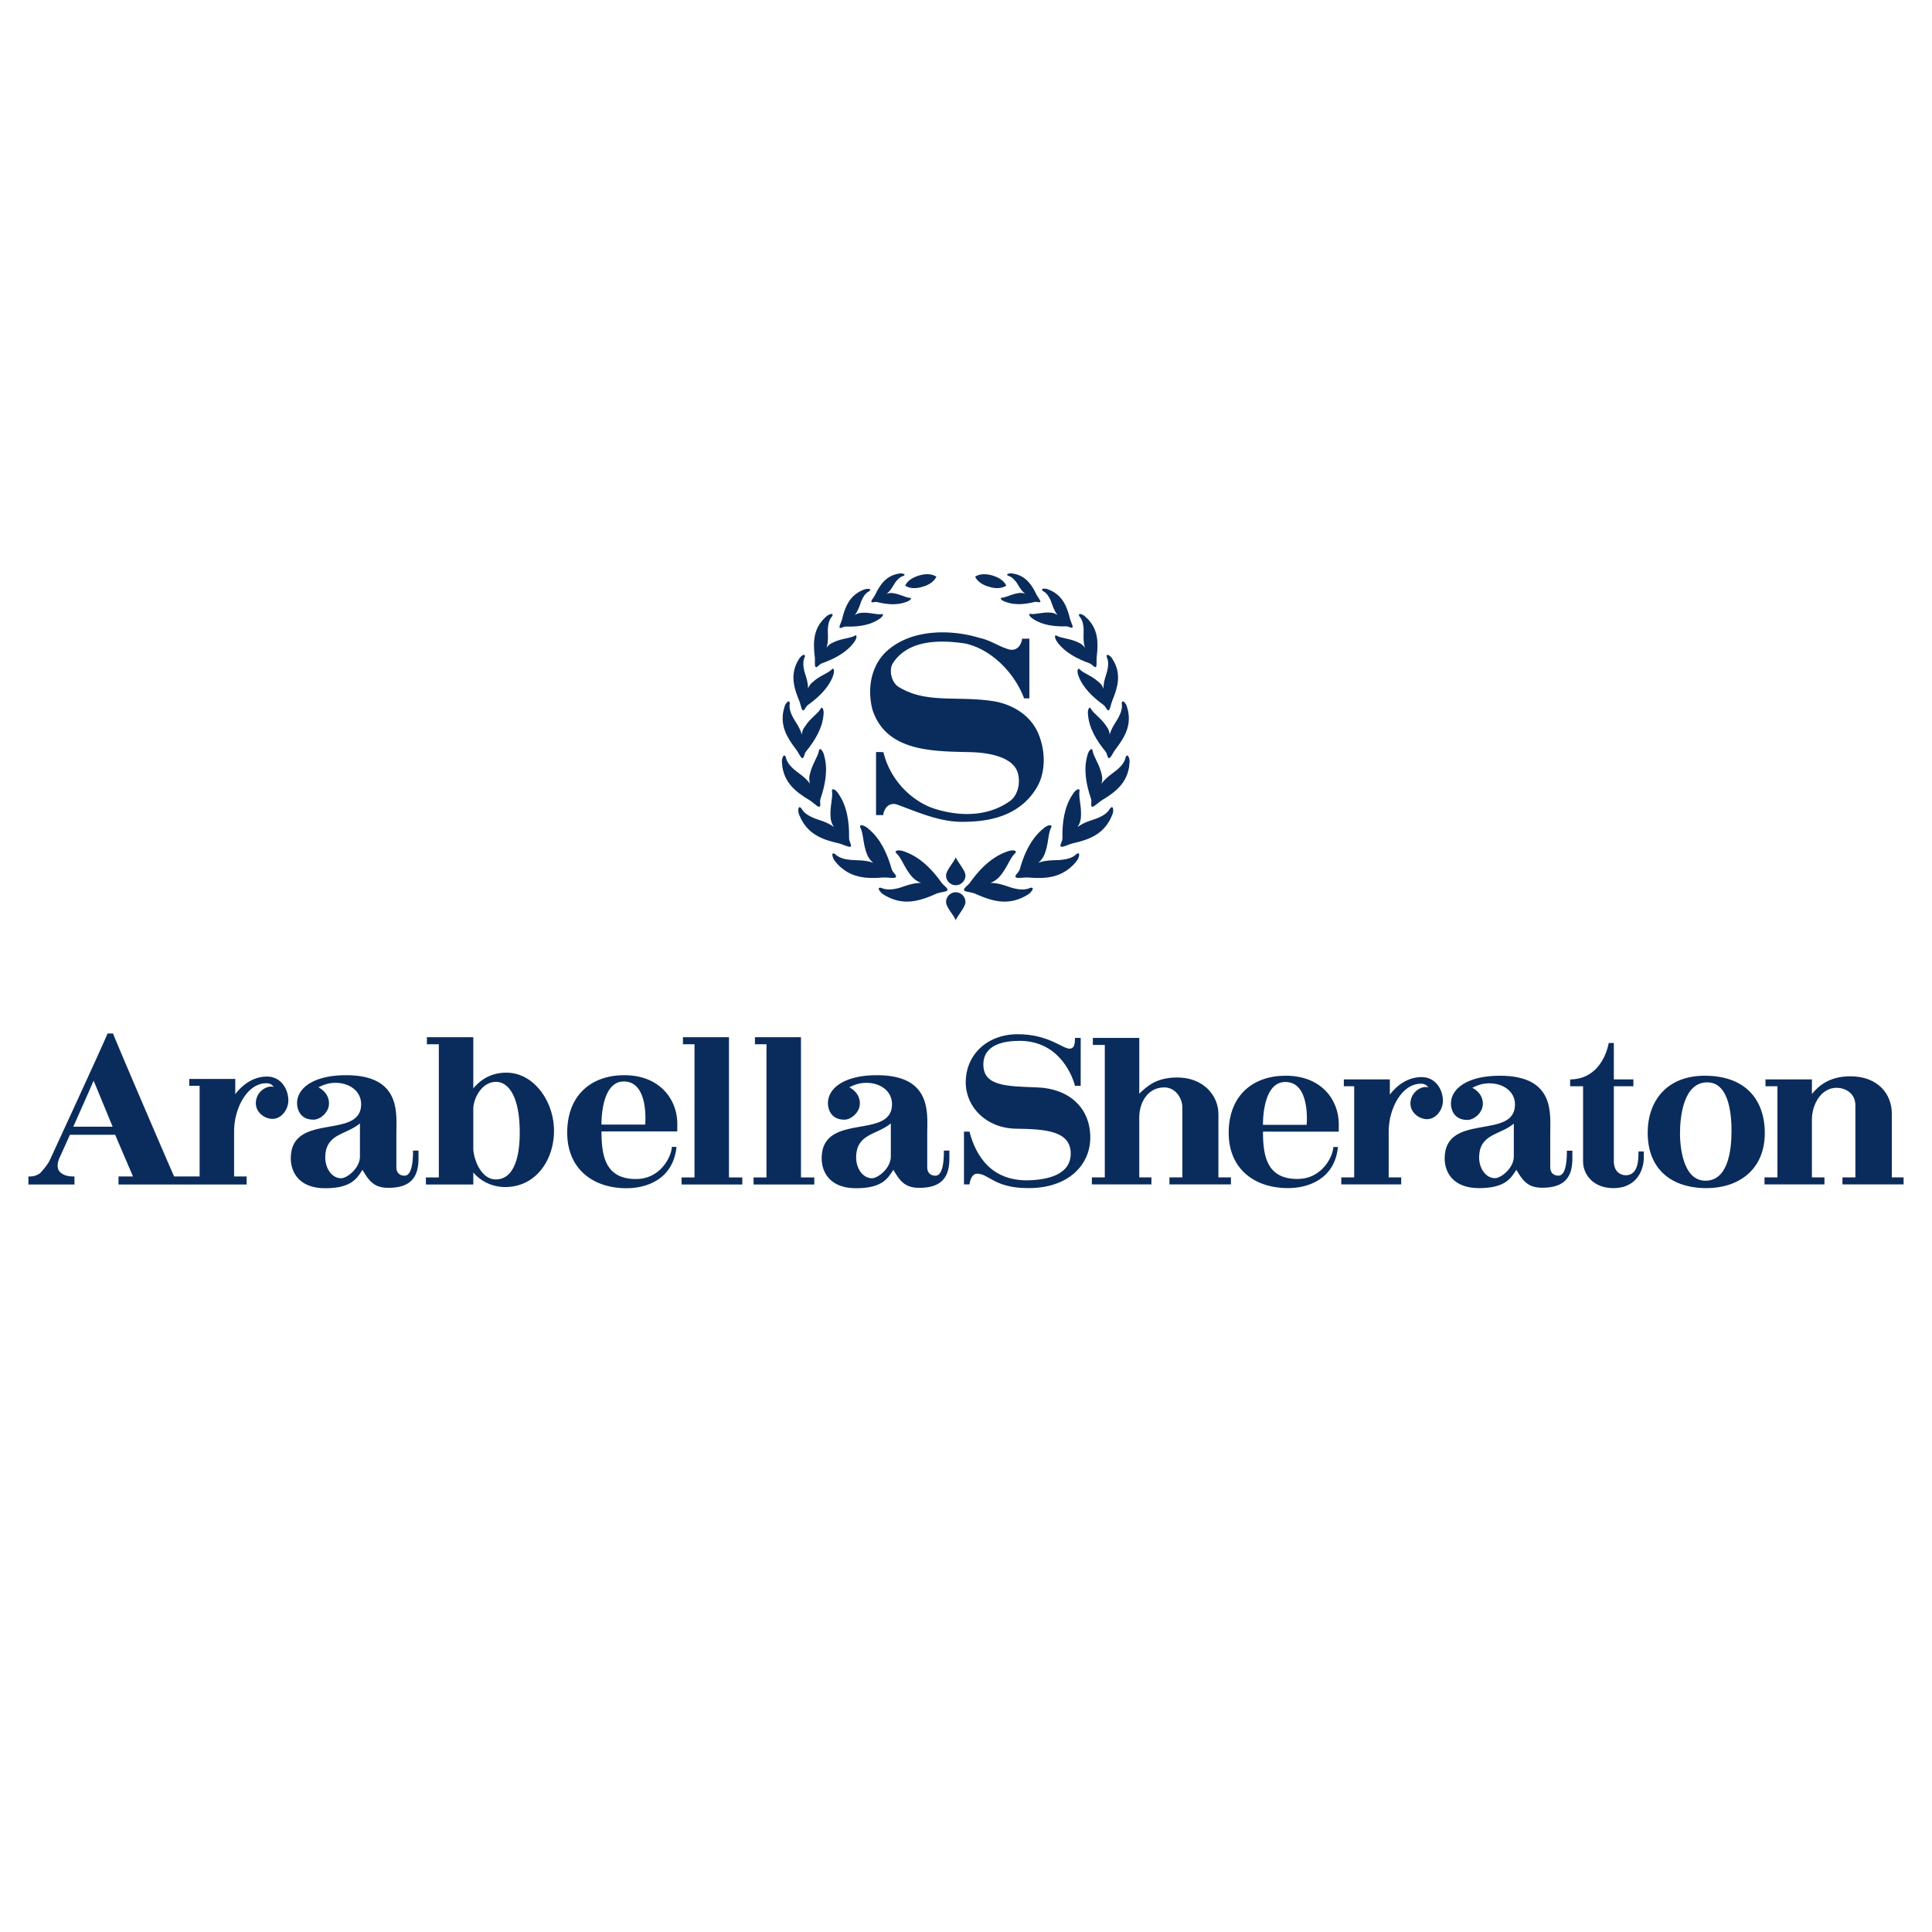 <svg xmlns="http://www.w3.org/2000/svg" width="2500" height="2500" viewBox="0 0 192.756 192.756"><g fill-rule="evenodd" clip-rule="evenodd"><path fill="#fff" d="M0 0h192.756v192.756H0V0z"/><path d="M11.824 118.178v-.801h1.446s-1.485-3.459-1.778-4.162H6.978c-.215.488-1.016 2.246-1.016 2.246-.273.586-.293 1.135.02 1.467.449.449 1.114.449 1.446.449v.801H2.834v-.801c.333 0 .704 0 1.173-.332 0 0 .703-.742.958-1.291 0 0 5.394-11.686 5.765-12.643h.547c.371.996 5.843 13.738 6.097 14.266h1.29v.801h-6.84zM9.342 107.82a461.093 461.093 0 0 1-2.032 4.592h3.928s-.723-1.758-1.896-4.592z" fill="#0a2c5c"/><path d="M27.186 111.631c-.782 0-1.661-.645-1.661-1.562 0-1.154 1.114-1.838 1.798-1.623-.215-.254-.391-.371-.762-.371-1.876 0-3.205 2.463-3.205 4.809v4.494h1.25v.801h-5.98v-.801h1.29v-9.049H18.88v-.684h4.592v1.523c.293-.389 1.387-1.758 3.166-1.758 1.426 0 2.13 1.289 2.13 2.385.001.918-.703 1.836-1.582 1.836zM38.744 118.51c-1.466 0-1.954-.742-2.58-1.797-.508.762-1.016 1.836-3.712 1.836-2.736 0-3.439-1.738-3.439-2.971 0-4.67 7.016-1.816 7.016-5.412 0-1.348-1.212-2.131-2.541-2.131-.723 0-1.211.195-1.72.449 0 0 1.056.469 1.056 1.604 0 .898-.879 1.621-1.544 1.621-1.427 0-1.642-1.172-1.642-1.641 0-1.506 1.642-2.795 4.886-2.795 5.511 0 5.022 3.811 5.022 5.766v3.42c0 .508.293.84.821.84.84 0 .84-1.955.84-2.502h.547v.801c-.001 1.877-.802 2.912-3.01 2.912zm-2.834-6.43c-1.387 1.174-3.458.998-3.458 3.42 0 1.018.625 2.053 1.583 2.053.586 0 1.876-.996 1.876-2.17v-3.303h-.001zM50.387 118.432c-1.505 0-2.639-.801-3.166-1.465v1.211h-4.729v-.703h1.29v-13.289H42.59v-.703h4.631v5.1c.488-.547 1.446-1.562 3.303-1.562 2.736 0 4.749 2.854 4.749 5.805-.001 2.85-1.759 5.606-4.886 5.606zm-.879-10.494c-1.544 0-2.287 1.799-2.287 2.678v3.967c0 .918.704 3.088 2.248 3.088 1.543 0 2.384-1.662 2.384-4.67 0-3.968-1.329-5.063-2.345-5.063zM60.012 112.883c0 2.461.391 4.748 3.439 4.748 2.54 0 3.576-2.385 3.576-3.205h.469c-.333 3.205-2.932 4.123-5.003 4.123-3.224 0-5.901-1.836-5.901-5.549 0-3.752 2.423-5.727 5.687-5.727 3.595 0 5.295 2.463 5.295 4.846v.764h-7.562zm2.228-4.985c-2.345 0-2.228 4.299-2.228 4.299h4.358s.41-4.299-2.13-4.299zM68.001 118.178v-.703h1.29v-13.289h-1.153v-.704h4.592v13.993h1.329v.703h-6.058zM75.184 118.178v-.703h1.289v-13.289H75.32v-.704h4.593v13.993h1.329v.703h-6.058zM91.71 118.51c-1.466 0-1.955-.742-2.58-1.797-.508.762-1.016 1.836-3.712 1.836-2.736 0-3.439-1.738-3.439-2.971 0-4.67 7.016-1.816 7.016-5.412 0-1.348-1.211-2.131-2.541-2.131-.723 0-1.211.195-1.72.449 0 0 1.055.469 1.055 1.604 0 .898-.879 1.621-1.544 1.621-1.426 0-1.641-1.172-1.641-1.641 0-1.506 1.641-2.795 4.885-2.795 5.511 0 5.022 3.811 5.022 5.766v3.42c0 .508.293.84.821.84.84 0 .84-1.955.84-2.502h.547v.801c.001 1.877-.801 2.912-3.009 2.912zm-2.834-6.43c-1.387 1.174-3.458.998-3.458 3.42 0 1.018.625 2.053 1.583 2.053.586 0 1.876-.996 1.876-2.17v-3.303h-.001zM91.907 88.089c-.934 0-1.702.363-2.219.505-.274.066-1.065.296-1.735 0-.131-.055-.538-.077-.043.461.121.132.374.286.681.439 1.625.802 3.063.461 4.799-.318.439-.198 1.164-.176 1.143-.407-.022-.23-.374-.395-.626-.747-.966-1.351-2.141-2.504-3.591-3.031-.758-.308-1.12-.077-.89.132.56.527.824 1.516 1.571 2.35.218.243.558.496.91.616zM94.389 87.354c0-.527.812-1.362.966-1.834.165.472.967 1.307.967 1.834a.975.975 0 0 1-.967.966.974.974 0 0 1-.966-.966zM94.389 89.989c0 .527.812 1.362.966 1.834.165-.472.967-1.307.967-1.834a.975.975 0 0 0-.967-.966.974.974 0 0 0-.966.966z" fill="#0a2c5c"/><path d="M87.119 86.08c-.857-.308-1.681-.23-2.196-.285-.286-.033-1.088-.077-1.582-.561-.109-.099-.461-.263-.208.406.066.154.242.374.472.626 1.23 1.252 2.658 1.438 4.481 1.285.472-.033 1.252.143 1.307-.066.066-.208-.33-.406-.439-.801-.439-1.56-1.131-3.01-2.273-3.965-.582-.527-1-.428-.846-.165.33.659.253 1.647.659 2.658.109.308.35.648.625.868z" fill="#0a2c5c"/><path d="M83.198 82.51c-.703-.527-1.482-.681-1.944-.867-.263-.121-.966-.384-1.285-.966-.077-.121-.363-.374-.319.307.022.165.121.417.275.725.758 1.483 2.031 2.054 3.745 2.427.439.11 1.109.473 1.219.308.11-.165-.198-.461-.176-.868.022-1.56-.198-3.075-.988-4.272-.374-.648-.791-.67-.714-.384.099.692-.23 1.581-.143 2.625.011.317.143.691.33.965z" fill="#0a2c5c"/><path d="M80.815 78.195c-.483-.67-1.153-1.055-1.516-1.362-.209-.187-.769-.637-.89-1.263-.033-.132-.22-.45-.385.187-.022.154-.011.417.033.747.252 1.581 1.263 2.471 2.702 3.327.374.23.878.758 1.021.648.154-.121-.044-.494.099-.846.483-1.417.725-2.877.363-4.195-.154-.703-.527-.846-.527-.571-.121.659-.692 1.384-.912 2.361-.087.286-.087.67.012.967z" fill="#0a2c5c"/><path d="M80.002 73.307c-.198-.735-.659-1.307-.868-1.691-.109-.241-.45-.823-.34-1.416.011-.121-.055-.462-.407.043-.077.121-.143.363-.219.659-.308 1.472.275 2.592 1.23 3.833.264.329.516.966.681.9.176-.044.132-.428.363-.692.889-1.087 1.592-2.295 1.713-3.559.099-.669-.176-.933-.264-.691-.319.549-1.076.977-1.57 1.779-.188.209-.319.55-.319.835z" fill="#0a2c5c"/><path d="M80.617 68.717c.011-.736-.274-1.373-.373-1.779-.044-.242-.209-.857.044-1.373.033-.109.055-.439-.385-.055-.099.088-.22.286-.362.549-.648 1.263-.384 2.449.187 3.822.154.362.242 1.01.396.989.176 0 .242-.363.505-.549 1.076-.78 2.032-1.713 2.46-2.833.242-.593.055-.912-.088-.714-.428.429-1.219.637-1.878 1.252a1.338 1.338 0 0 0-.506.691z" fill="#0a2c5c"/><path d="M82.461 64.631c.22-.703.121-1.395.132-1.823.022-.242.033-.879.417-1.307.066-.088.176-.396-.34-.154-.121.055-.297.208-.505.428-.978 1.033-1.054 2.251-.879 3.723.055.395-.044 1.032.11 1.054.164.055.329-.274.637-.384 1.252-.451 2.427-1.087 3.141-2.043.395-.505.307-.856.121-.703-.538.285-1.351.274-2.152.67a1.507 1.507 0 0 0-.682.539z" fill="#0a2c5c"/><path d="M85.273 61.381c.395-.516.538-1.11.681-1.461.099-.187.307-.713.758-.922.088-.066.264-.285-.231-.242-.11 0-.318.077-.56.187-1.12.538-1.582 1.515-1.889 2.778-.077.34-.374.846-.242.911.121.088.352-.132.648-.121 1.175.033 2.339-.132 3.207-.703.495-.285.527-.604.341-.538-.549.077-1.197-.187-1.988-.132a1.34 1.34 0 0 0-.725.243z" fill="#0a2c5c"/><path d="M88.458 59.25c.439-.363.67-.846.856-1.132.11-.132.395-.549.823-.659.088-.033.264-.187-.165-.242-.088-.021-.286 0-.505.055-1.065.253-1.647 1.011-2.142 2.054-.132.274-.483.659-.374.736.088.099.33-.055.582.011 1 .252 2.043.318 2.889-.022.472-.153.56-.417.384-.395-.483-.043-.989-.373-1.691-.472-.196-.055-.47-.011-.657.066z" fill="#0a2c5c"/><path d="M93.422 57.537c-.33.703-1.164.945-1.406 1.01-.22.077-1.065.308-1.702-.121.33-.703 1.164-.934 1.384-1.01.242-.066 1.076-.308 1.724.121zM100.572 64.763c.549.198 1.031-.055 1.24-.505.1-.208.154-.34.154-.538h.736v5.953h-.527c-.924-2.471-3.195-4.876-5.865-5.469-2.636-.396-5.7-.352-7.215 1.944-.428.648-.197 1.933.593 2.405 2.713 1.647 5.678.868 9.292 1.383 1.822.264 3.82 1.286 4.645 3.328.779 1.933.615 3.943-.164 5.271-1.846 3.152-5.305 3.459-7.491 3.459-2.328 0-4.613-1.055-6.447-1.714-.549-.197-1.032.055-1.241.506-.099.208-.154.34-.154.538h-.725v-6.293c.198 0 .417 0 .736.011.691 2.899 2.976 5.019 5.271 5.7 2.636.779 5.249.648 7.313-.791.803-.56 1.121-1.769.824-2.833-.461-1.615-2.932-2.032-4.711-2.076-3.789-.088-8.401-.033-9.785-4.217-.527-2.01-.198-4.217 1.252-5.7 2.373-2.339 6.392-2.405 9.422-1.482 1.089.231 1.847.813 2.847 1.12zM98.805 88.089c.932 0 1.701.363 2.217.505.275.066 1.066.296 1.736 0 .131-.055.537-.077.043.461-.121.132-.373.286-.68.439-1.627.802-3.064.461-4.801-.318-.439-.198-1.163-.176-1.141-.407.021-.23.373-.395.626-.747.966-1.351 2.142-2.504 3.591-3.031.758-.308 1.119-.077.889.132-.561.527-.822 1.516-1.57 2.35a2.335 2.335 0 0 1-.91.616z" fill="#0a2c5c"/><path d="M103.592 86.08c.857-.308 1.68-.23 2.197-.285.285-.033 1.086-.077 1.58-.561.111-.099.463-.263.209.406-.064.154-.242.374-.473.626-1.229 1.252-2.656 1.438-4.48 1.285-.471-.033-1.252.143-1.307-.066-.066-.208.33-.406.439-.801.439-1.56 1.131-3.01 2.273-3.965.582-.527 1-.428.846-.165-.33.659-.252 1.647-.658 2.658a2.103 2.103 0 0 1-.626.868z" fill="#0a2c5c"/><path d="M107.514 82.51c.701-.527 1.482-.681 1.943-.867.264-.121.967-.384 1.285-.966.076-.121.361-.374.318.307-.023.165-.121.417-.275.725-.758 1.483-2.031 2.054-3.744 2.427-.439.11-1.109.473-1.219.308-.111-.165.197-.461.176-.868-.023-1.56.197-3.075.988-4.272.373-.648.791-.67.713-.384-.098.692.23 1.581.143 2.625-.01.317-.143.691-.328.965z" fill="#0a2c5c"/><path d="M109.896 78.195c.482-.67 1.152-1.055 1.516-1.362.209-.187.768-.637.889-1.263.033-.132.221-.45.385.187.021.154.012.417-.033.747-.252 1.581-1.264 2.471-2.701 3.327-.373.23-.879.758-1.021.648-.154-.121.043-.494-.1-.846-.482-1.417-.725-2.877-.361-4.195.154-.703.527-.846.527-.571.119.659.691 1.384.91 2.361.087.286.087.67-.011.967z" fill="#0a2c5c"/><path d="M110.709 73.307c.197-.735.658-1.307.867-1.691.109-.241.451-.823.34-1.416-.01-.121.055-.462.406.043.078.121.145.363.221.659.307 1.472-.275 2.592-1.23 3.833-.264.329-.516.966-.68.9-.176-.044-.133-.428-.363-.692-.891-1.087-1.594-2.295-1.713-3.559-.1-.669.176-.933.264-.691.318.549 1.076.977 1.57 1.779.185.209.318.55.318.835z" fill="#0a2c5c"/><path d="M110.094 68.717c-.012-.736.275-1.373.373-1.779.045-.242.209-.857-.043-1.373-.033-.109-.055-.439.383-.055.1.088.221.286.363.549.648 1.263.385 2.449-.188 3.822-.152.362-.24 1.01-.395.989-.176 0-.242-.363-.506-.549-1.076-.78-2.031-1.713-2.459-2.833-.242-.593-.055-.912.088-.714.428.429 1.219.637 1.877 1.252.222.142.431.428.507.691z" fill="#0a2c5c"/><path d="M108.248 64.631c-.219-.703-.119-1.395-.131-1.823-.021-.242-.033-.879-.418-1.307-.066-.088-.176-.396.34-.154.121.055.297.208.506.428.977 1.033 1.055 2.251.879 3.723-.055.395.043 1.032-.109 1.054-.166.055-.33-.274-.639-.384-1.25-.451-2.426-1.087-3.141-2.043-.395-.505-.307-.856-.119-.703.537.285 1.35.274 2.152.67.252.089.528.309.68.539z" fill="#0a2c5c"/><path d="M105.504 61.359c-.396-.517-.539-1.109-.682-1.461-.1-.187-.307-.714-.758-.922-.088-.066-.264-.286.23-.242.109 0 .318.077.561.187 1.119.538 1.582 1.516 1.889 2.778.076.341.373.846.242.912-.121.088-.352-.131-.648-.121-1.176.033-2.34-.132-3.207-.703-.494-.286-.527-.604-.34-.538.549.077 1.195-.187 1.986-.132.243 0 .528.099.727.242z" fill="#0a2c5c"/><path d="M102.273 59.239c-.439-.362-.67-.846-.855-1.131-.109-.132-.396-.549-.824-.659-.088-.033-.264-.187.164-.241.088-.022.285 0 .506.055 1.066.252 1.648 1.01 2.143 2.054.131.274.482.659.373.735-.088.1-.33-.055-.582.012-1 .252-2.043.318-2.889-.022-.473-.153-.561-.417-.385-.396.484-.043.988-.373 1.691-.472.197-.056.473-.011.658.065z" fill="#0a2c5c"/><path d="M97.289 57.537c.328.703 1.164.945 1.404 1.01.221.077 1.066.308 1.703-.121-.33-.703-1.164-.934-1.385-1.01-.24-.066-1.075-.308-1.722.121zM108.779 113.484c0-2.914-2.07-4.877-5.295-4.994-3.049-.115-5.373-.115-5.373-2.273 0-2.002 2.031-2.371 3.615-2.371 4.143 0 5.354 3.809 5.529 4.49h.566v-4.781h-.566c-.02.447 0 1.068-.547 1.068-.723 0-2.092-1.438-5.178-1.438-3.01 0-5.179 2.021-5.179 4.801 0 2.467 2.052 4.586 5.042 4.625 2.852.039 5.432.193 5.432 2.486 0 2.08-2.248 2.625-4.299 2.664-3.557.037-5.139-2.332-5.804-4.859h-.547v5.266h.547s.117-1.068.761-1.068c1.193 0 1.701 1.439 5.121 1.439 4.046 0 6.175-2.353 6.175-5.055zM122.811 118.168v-.699h-1.25v-6.316c0-1.865-1.506-3.652-4.104-3.652-2.092 0-3.01.875-3.791 1.613v-5.559h-4.631v.699h1.191v13.215h-1.289v.699h5.939v-.699h-1.211v-5.984c0-1.459.82-2.994 2.502-2.994 1.094 0 1.797 1.049 1.797 2.002v6.977h-1.289v.699h6.136v-.001zM133.57 112.902v-.758c0-2.371-1.699-4.82-5.295-4.82-3.264 0-5.688 1.963-5.688 5.695 0 3.691 2.678 5.52 5.902 5.52 2.07 0 4.67-.914 5.002-4.102h-.469c0 .816-1.035 3.188-3.576 3.188-3.049 0-3.439-2.273-3.439-4.723h7.563zm-3.205-.679h-4.357s-.117-4.275 2.229-4.275c2.538-.001 2.128 4.275 2.128 4.275zM143.961 109.832c0-1.088-.703-2.371-2.129-2.371-1.779 0-2.873 1.359-3.166 1.748v-1.516h-4.592v.682h1.035v9.094h-1.289v.699h5.979v-.699h-1.25v-4.566c0-2.332 1.328-4.781 3.205-4.781.371 0 .547.117.762.369-.684-.213-1.797.467-1.797 1.613 0 .914.879 1.555 1.66 1.555.879-.001 1.582-.915 1.582-1.827zM156.877 115.604v-.797h-.547c0 .545 0 2.488-.842 2.488-.527 0-.82-.33-.82-.836v-3.4c0-1.943.488-5.734-5.021-5.734-3.244 0-4.887 1.283-4.887 2.779 0 .467.215 1.633 1.643 1.633.664 0 1.543-.719 1.543-1.613 0-1.127-1.055-1.594-1.055-1.594.508-.252.996-.447 1.721-.447 1.328 0 2.539.777 2.539 2.119 0 3.576-7.016.738-7.016 5.383 0 1.225.705 2.955 3.439 2.955 2.697 0 3.205-1.07 3.713-1.828.625 1.051 1.115 1.789 2.58 1.789 2.209-.001 3.01-1.032 3.01-2.897zm-5.844-.213c0 1.166-1.289 2.156-1.875 2.156-.959 0-1.584-1.029-1.584-2.041 0-2.41 2.072-2.234 3.459-3.4v3.285zM164.002 115.506v-.621h-.529c0 .758 0 2.371-1.27 2.371-.566 0-1.191-.408-1.191-1.381v-7.5h1.953v-.682h-1.953v-3.633h-.508c-.332 1.689-1.467 3.633-3.85 3.633v.682h1.289v7.5c0 1.381 1.094 2.664 3.01 2.664 2.52 0 3.049-2.041 3.049-3.033zM176.076 113.02c0-2.916-1.584-5.695-6-5.695-3.752 0-5.686 2.488-5.686 5.695 0 3.574 2.305 5.52 5.881 5.52 3.069-.001 5.805-1.731 5.805-5.52zm-3.322-.176c0 2.041-.391 4.955-2.6 4.955-2.324 0-2.541-3.613-2.541-4.703 0-1.768.373-5.109 2.717-5.109 1.994-.001 2.424 2.661 2.424 4.857z" fill="#0a2c5c"/><path d="M189.922 118.168v-.699h-1.174v-6.354c0-1.963-1.387-3.732-4.143-3.732-2.129 0-3.205.992-3.83 1.77v-1.459h-4.631v.682h1.191v9.094h-1.289v.699h5.98v-.699h-1.252v-5.771c0-1.457.881-3.168 2.463-3.168.879 0 1.875.545 1.875 1.75v7.189h-1.289v.699h6.099v-.001z" fill="#0a2c5c"/></g></svg>